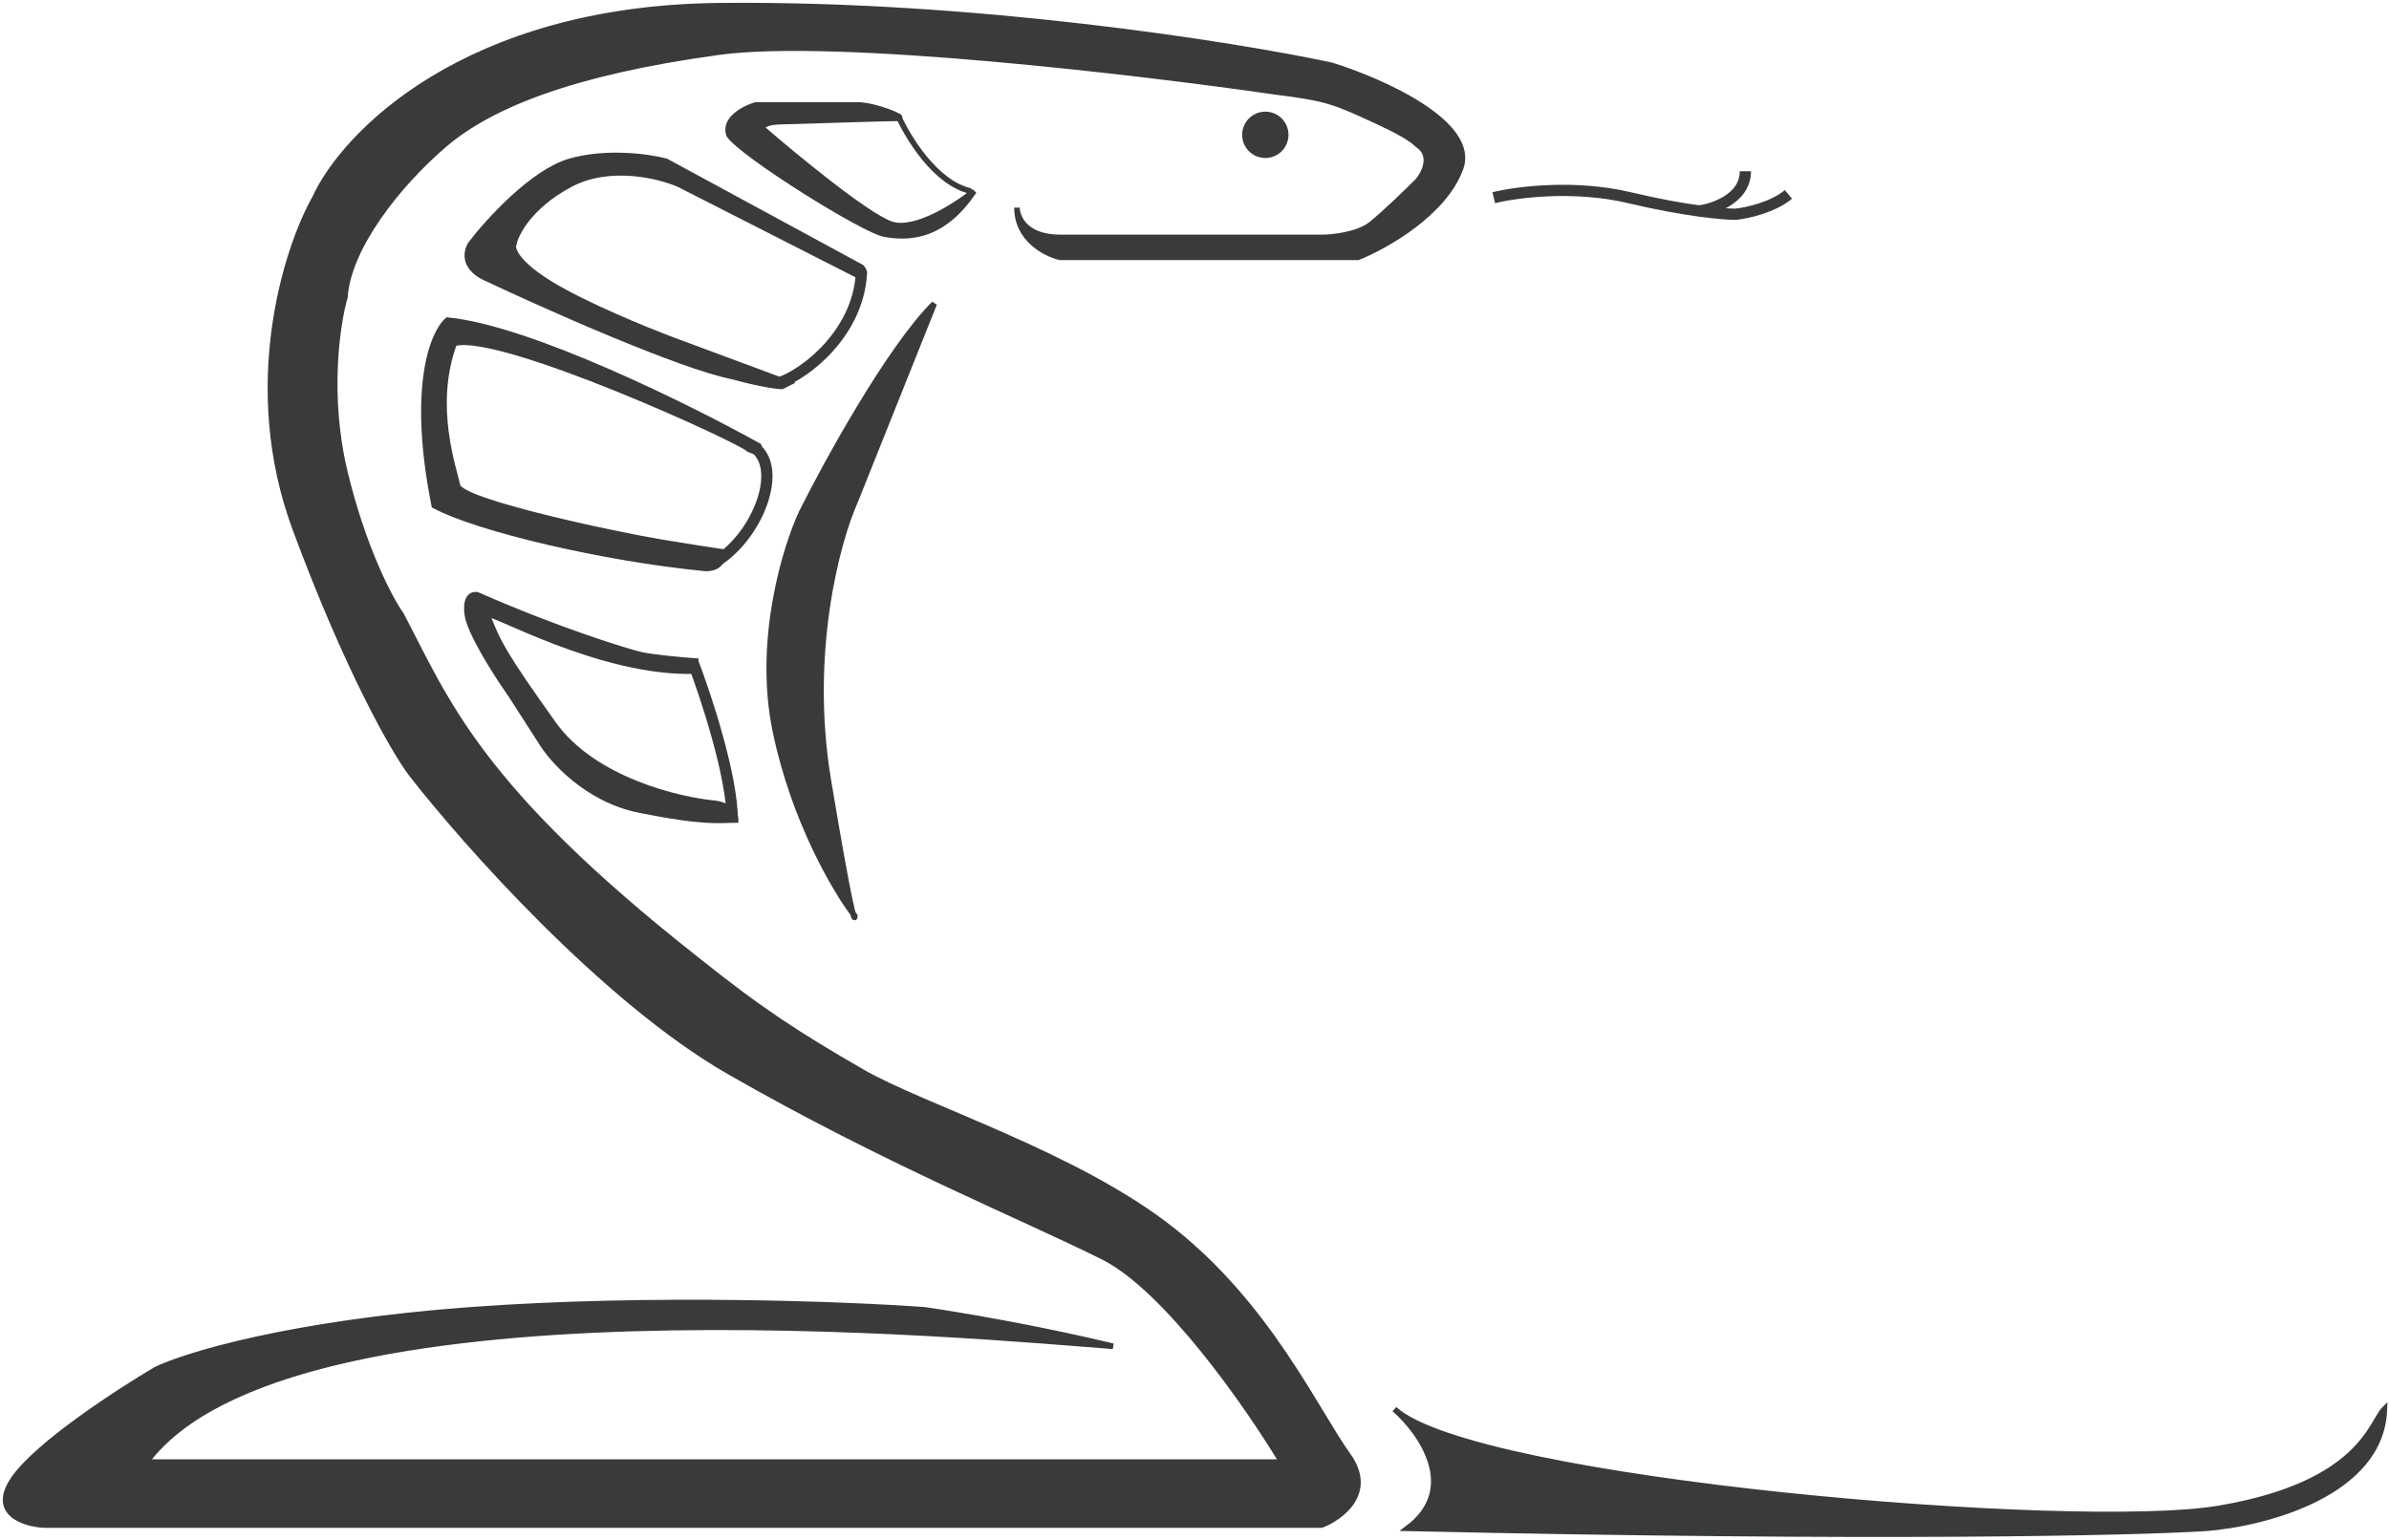 <?xml version="1.0" encoding="UTF-8"?> <svg xmlns="http://www.w3.org/2000/svg" width="425" height="274" viewBox="0 0 425 274" fill="none"> <path d="M248.069 250.755C248.139 250.817 248.21 250.879 248.281 250.943C263.241 263.8 369.524 272.694 394.729 268.425C420.055 264.136 421.822 253.111 424.178 250.755C423.707 265.834 402.778 271.174 392.373 271.959C380.004 272.745 334.298 273.844 250.425 271.959C259.709 264.997 252.987 255.176 248.281 250.943C248.208 250.881 248.137 250.818 248.069 250.755Z" fill="#393B3B"></path> <path d="M248.069 250.755C252.781 254.878 259.849 264.891 250.425 271.959C334.298 273.844 380.004 272.745 392.373 271.959C402.778 271.174 423.707 265.834 424.178 250.755C421.822 253.111 420.055 264.136 394.729 268.425C369.402 272.715 262.205 263.713 248.069 250.755Z" stroke="#393B3B"></path> <path d="M123.203 117.643C125.559 123.789 130.271 138.047 130.271 145.914" stroke="#393B3B" stroke-width="2"></path> <path d="M83.15 109.397C82.679 106.098 84.132 105.666 84.917 105.863C99.642 112.342 111.422 115.876 113.778 116.465C115.663 116.936 121.042 117.446 123.791 117.643C123.791 118.232 123.202 117.599 123.791 119.41C106.71 119.999 86.684 108.219 86.684 109.397C88.451 114.109 89.629 116.465 98.464 128.834C105.532 138.729 120.649 142.38 127.325 142.969C128.699 143.166 130.859 144.03 130.859 145.914C127.914 145.914 125.558 146.503 113.778 144.147C104.354 142.263 98.071 135.116 96.108 131.779L90.807 123.533C88.451 120.195 83.621 112.695 83.15 109.397Z" fill="#393B3B" stroke="#393B3B"></path> <path d="M133.806 79.358C139.696 82.892 134.849 95.395 127.327 99.973" stroke="#393B3B" stroke-width="2"></path> <path d="M77.261 89.96C73.021 68.756 77.065 59.136 79.617 56.976C94.224 58.39 122.614 72.486 134.983 79.358C135.572 80.536 134.394 80.536 133.216 79.947C132.627 78.769 89.041 58.743 80.796 61.099C76.672 72.29 80.796 83.481 81.385 86.426C81.973 89.371 110.245 95.261 117.313 96.439C122.967 97.381 127.13 98.01 128.504 98.206C128.7 99.188 128.386 101.151 125.559 101.151C107.3 99.384 84.918 94.083 77.261 89.96Z" fill="#393B3B" stroke="#393B3B"></path> <path d="M138.516 68.167C143.388 66.517 152.6 59.279 153.241 48.73" stroke="#393B3B" stroke-width="2"></path> <path d="M120.846 32.827L153.241 49.319C154.183 48.848 153.633 47.945 153.241 47.552L118.49 28.704C115.545 27.919 108.006 26.82 101.409 28.704C94.812 30.589 86.881 39.306 83.739 43.429C82.954 44.607 82.326 47.434 86.095 49.319C96.894 54.424 120.846 65.104 130.27 66.989C135.453 68.403 138.32 68.756 139.105 68.756L140.283 68.167L119.668 60.51C114.956 58.743 104.001 54.267 97.875 50.497C91.75 46.728 91.004 44.215 91.396 43.429C91.789 41.466 94.341 36.597 101.409 32.827C108.477 29.058 117.312 31.257 120.846 32.827Z" fill="#393B3B" stroke="#393B3B"></path> <path d="M166.199 54.031L152.064 89.371C148.922 96.439 143.582 116.229 147.352 138.846C149.94 154.376 151.195 160.613 151.728 162.552C151.844 162.708 151.956 162.856 152.064 162.995C152.064 163.426 151.971 163.436 151.728 162.552C148.247 157.857 141.12 145.516 137.928 130.011C134.629 113.991 139.695 97.42 142.64 91.138C147.155 82.107 158.189 62.041 166.199 54.031Z" fill="#393B3B"></path> <path d="M166.199 54.031L152.064 89.371C148.922 96.439 143.582 116.229 147.352 138.846C151.121 161.464 152.064 164.37 152.064 162.995C148.726 158.676 141.226 146.032 137.928 130.011C134.629 113.991 139.695 97.42 142.64 91.138C147.155 82.107 158.189 62.041 166.199 54.031Z" stroke="#393B3B"></path> <path d="M188.581 42.251C182.456 42.251 180.924 38.717 180.924 36.95C180.924 42.605 186.029 45.196 188.581 45.785H241.591C246.499 43.822 257.022 37.893 259.849 29.882C262.677 21.872 245.714 14.372 236.879 11.623C219.405 7.893 173.149 0.55 127.915 1.022C82.68 1.493 61.162 23.992 56.057 35.183C50.953 44.215 43.099 68.638 52.523 94.083C61.947 119.527 70.193 133.742 73.138 137.668C82.758 150.037 107.535 177.956 129.682 190.678C157.364 206.581 182.102 216.594 196.238 223.662C207.547 229.316 222.154 250.363 228.044 260.179H26.018C51.345 226.018 174.445 237.798 198.005 239.565C184.34 236.266 169.93 233.871 164.432 233.086C150.885 232.104 115.781 230.73 83.74 233.086C51.699 235.442 33.087 241.135 27.785 243.688C21.11 247.614 6.699 256.999 2.459 263.124C-1.782 269.25 4.226 271.174 7.76 271.37H223.332H235.112C238.646 269.996 244.536 265.598 239.824 259.001C233.934 250.756 225.688 232.497 208.607 218.95C191.526 205.403 164.432 197.157 153.241 190.678C142.05 184.199 135.571 180.076 123.792 170.652C84.918 140.024 79.421 124.711 71.371 109.397C69.408 106.648 64.657 97.735 61.358 84.07C58.06 70.405 59.984 57.565 61.358 52.853C61.947 44.018 70.782 32.827 79.028 25.759C87.274 18.692 101.999 12.802 127.915 9.268C148.647 6.44 202.521 12.802 226.866 16.335C236.157 17.497 237.433 18.086 244.806 21.489L245.125 21.637C248.507 23.198 251.015 24.581 252.193 25.759C255.02 27.644 253.371 30.864 252.193 32.238C250.426 34.005 246.303 38.011 243.947 39.895C241.591 41.78 237.075 42.251 235.112 42.251H188.581Z" fill="#393B3B" stroke="#393B3B"></path> <circle cx="225.098" cy="23.992" r="4.123" fill="#393B3B"></circle> <path d="M265.739 35.183C269.665 34.202 279.992 32.827 289.888 35.183C299.783 37.539 306.576 38.128 308.735 38.128C310.699 37.932 315.332 36.95 318.159 34.594" stroke="#393B3B" stroke-width="2"></path> <path d="M302.256 37.539C304.22 37.325 310.502 35.612 310.502 30.471" stroke="#393B3B" stroke-width="2"></path> <path d="M129.682 23.992C128.74 21.165 132.431 19.28 134.394 18.692H152.653C155.598 18.692 161.488 21.047 159.721 21.047C158.307 21.047 145.389 21.44 139.106 21.637C136.279 21.637 135.572 22.422 135.572 22.814C141.462 27.919 154.302 38.482 158.543 39.895C162.784 41.309 170.126 36.558 173.268 34.005C167.378 42.84 160.899 42.251 157.365 41.662C153.831 41.073 132.038 27.526 129.682 23.992Z" fill="#393B3B"></path> <path d="M153.242 18.692H152.653M152.653 18.692H134.394C132.431 19.28 128.74 21.165 129.682 23.992C132.038 27.526 153.831 41.073 157.365 41.662C160.899 42.251 167.378 42.84 173.268 34.005C170.126 36.558 162.784 41.309 158.543 39.895C154.302 38.482 141.462 27.919 135.572 22.814C135.572 22.422 136.279 21.637 139.106 21.637C145.389 21.44 158.307 21.047 159.721 21.047C161.488 21.047 155.598 18.692 152.653 18.692Z" stroke="#393B3B"></path> <path d="M159.721 20.459C161.366 24.161 166.261 32.525 172.679 34.005" stroke="#393B3B"></path> </svg> 